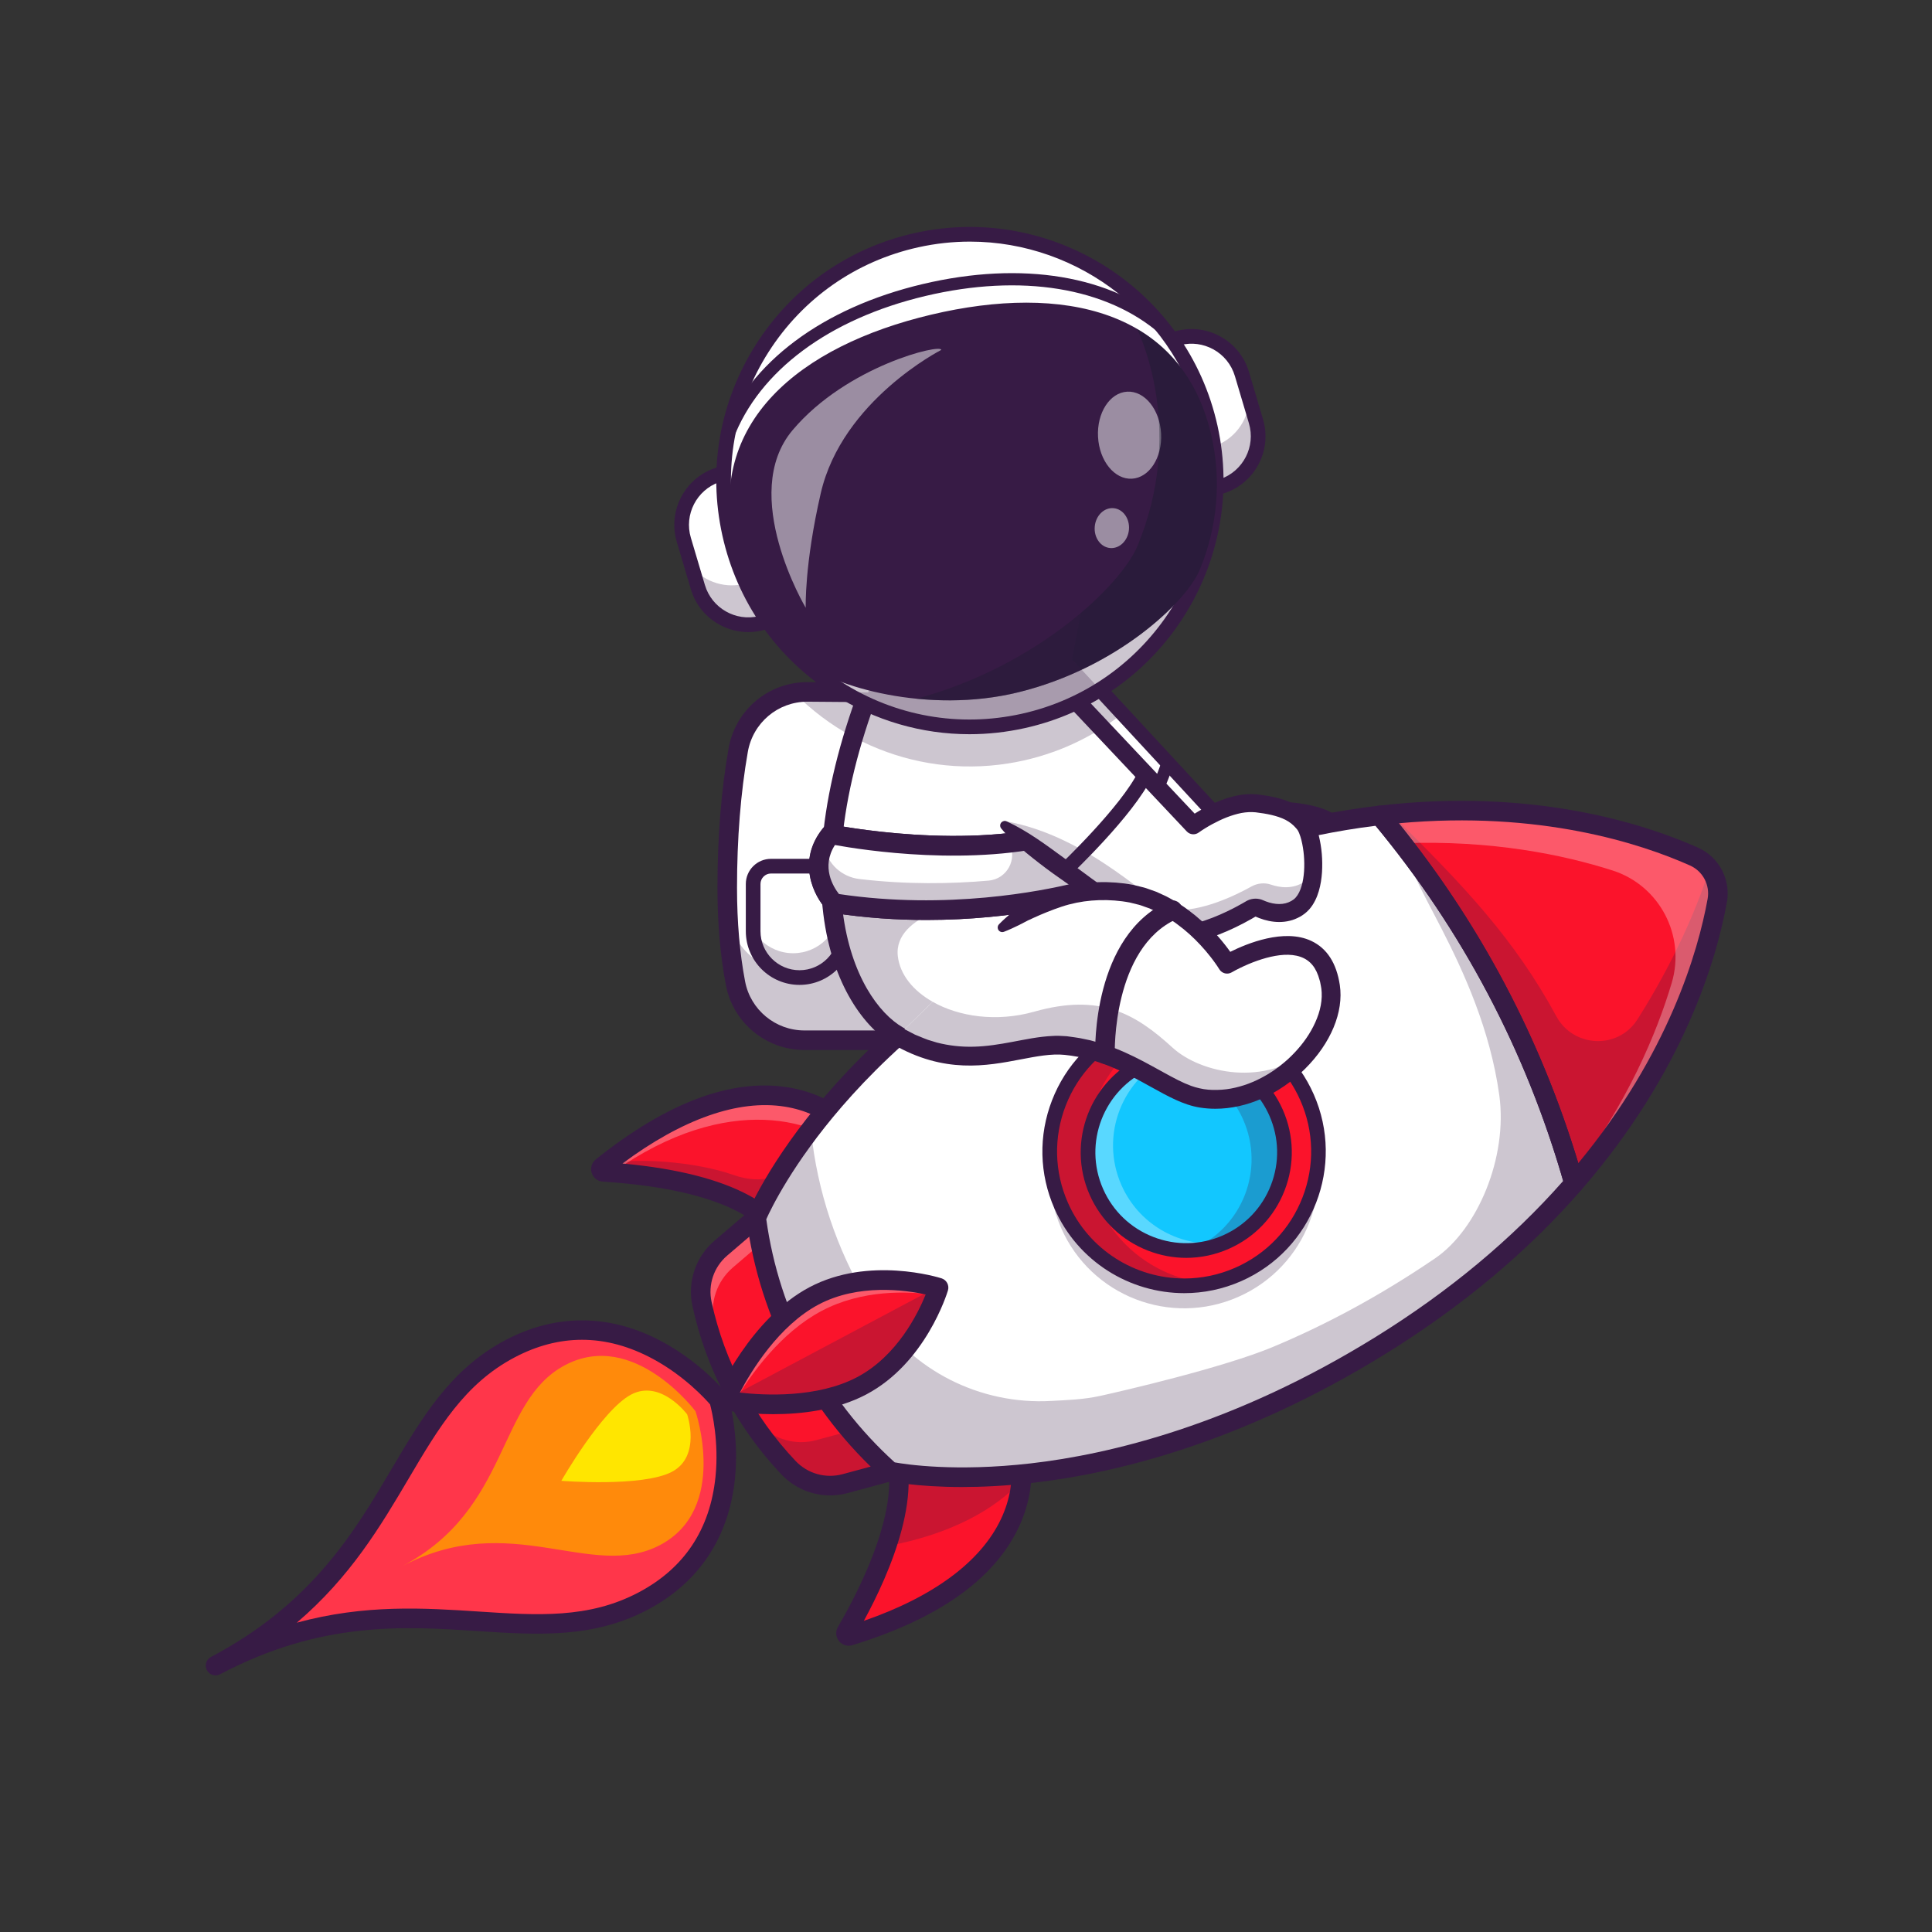 <?xml version="1.0" encoding="utf-8"?>

<svg version="1.1" id="Layer_1" xmlns="http://www.w3.org/2000/svg" xmlns:xlink="http://www.w3.org/1999/xlink" x="0px" y="0px"
	 viewBox="0 0 4000 4000" style="enable-background:new 0 0 4000 4000;" xml:space="preserve">
<rect x="0" y="0" width="4000" height="4000" fill="#333333" stroke="none"/>
<g>
	<!-- <g>
		<rect style="fill:white;" width="4000" height="4000"/>
	</g> -->
	<g>
		<g>
			<g>
				<g>
					<g>
						<path style="fill:#FFFFFF;" d="M1832.171,2129.341c2.735,15.564,4.512,24.347,4.512,24.347h-171.208
							c-69.64,0-129.576-49.317-142.689-117.705c-9.457-49.424-17.095-114.928-17.095-197.537
							c-0.047-122.706,10.852-217.985,22.667-285.415c11.383-64.5,63.876-112.863,127.702-119.631
							c5.428-0.628,10.903-0.916,16.471-0.865l142.638,1.102l21.849,0.191c0,0-7.968,43.465-16.132,113.537
							c-7.829,67.044-15.848,158.435-17.197,259.436C1801.819,1941.033,1822.663,2075.6,1832.171,2129.341"/>
					</g>
					<g style="opacity:0.25;">
						<g>
							<g>
								<path style="fill:#371B45;" d="M1832.18,2129.35c2.744,15.537,4.512,24.323,4.512,24.323h-171.227
									c-69.635,0-129.548-49.303-142.666-117.682c-7.07-36.702-13.071-82.288-15.676-137.177
									c6.838,33.399,24.886,62.053,49.726,82.567c25.351,20.886,57.727,33.213,92.568,33.213
									c89.172,0,158.621-77.31,149.085-165.924c-6.466-60.425-11.629-127.036-10.885-180.949
									c1.209-88.846,7.536-170.204,14.374-234.164l13.164,0.093l21.863,0.186c0,0-7.954,43.446-16.141,113.547
									c-7.815,67.03-15.862,158.435-17.165,259.422C1801.805,1941.052,1822.644,2075.624,1832.18,2129.35"/>
							</g>
						</g>
					</g>
					<g>
						<path style="fill:#371B45;" d="M1836.683,2173.935h-171.216c-79.316,0-147.681-56.421-162.558-134.16
							c-11.594-60.571-17.478-128.313-17.485-201.345c-0.007-104.773,7.734-201.965,23.01-288.882
							c14.006-79.707,82.5-137.275,163.091-137.275c0.388,0,0.767,0.002,1.157,0.005l164.495,1.311
							c5.982,0.046,11.633,2.737,15.444,7.346c3.811,4.609,5.391,10.667,4.314,16.55c-0.303,1.65-30.222,167.329-33,369.6
							c-2.319,168.887,32.244,340.845,32.593,342.563c1.211,5.957-0.317,12.144-4.163,16.851
							C1848.519,2171.205,1842.762,2173.935,1836.683,2173.935z M1671.507,1452.772c-60.862,0-112.595,43.516-123.186,103.784
							c-14.868,84.607-22.405,179.441-22.4,281.87c0.01,70.481,5.65,135.664,16.763,193.735
							c11.233,58.682,62.869,101.274,122.783,101.274h146.814c-9.604-54.063-30.73-189.624-28.845-326.909
							c2.209-160.835,21.331-299.072,29.731-352.629l-140.786-1.123C1672.093,1452.772,1671.795,1452.772,1671.507,1452.772z"/>
					</g>
					<g>
						<path style="fill:#FFFFFF;" d="M1596.207,1793.316h118.17c20.374,0,36.887,16.514,36.887,36.888v97.745
							c0,53.001-42.967,95.973-95.973,95.973c-53.001,0-95.973-42.972-95.973-95.973v-97.745
							C1559.319,1809.83,1575.838,1793.316,1596.207,1793.316"/>
					</g>
					<g style="opacity:0.25;">
						<g>
							<g>
								<path style="fill:#371B45;" d="M1751.288,1830.203v97.731c0,53.029-42.981,96.01-96.01,96.01
									c-26.468,0-50.47-10.745-67.867-28.096c-17.351-17.397-28.096-41.4-28.096-67.914v-1.954
									c4.14,7.117,9.164,13.676,14.978,19.49c17.397,17.35,41.4,28.096,67.867,28.096c52.982,0,95.964-42.981,95.964-95.963
									v-75.635C1746.171,1808.759,1751.288,1818.853,1751.288,1830.203"/>
							</g>
						</g>
					</g>
					<g>
						<path style="fill:#371B45;" d="M1655.293,2039.11c-61.294,0-111.162-49.868-111.162-111.162v-97.744
							c0-28.713,23.362-52.075,52.075-52.075h118.171c28.713,0,52.075,23.362,52.075,52.075v97.744
							C1766.453,1989.242,1716.587,2039.11,1655.293,2039.11z M1596.207,1808.505c-11.965,0-21.699,9.734-21.699,21.699v97.744
							c0,44.546,36.24,80.786,80.786,80.786c44.543,0,80.784-36.24,80.784-80.786v-97.744c0-11.965-9.734-21.699-21.699-21.699
							H1596.207z"/>
					</g>
					<g>
						<path style="fill:#FFFFFF;" d="M2764.417,1893.418c-40.939,27.212-88.665-3.302-88.665-3.302s-91.586,58.89-171.134,59.867
							c-4.694,0.093-9.345-0.047-13.908-0.419c-6.233-0.465-18.421-5.861-34.515-14.653c-35.12-19.025-88.842-53.959-139.824-88.474
							h-0.047c-72.57-49.028-139.6-97.126-139.6-97.126l3.726-180.111l0.233-12.42l3.158-152.434l1.582-76.147l33.961,36.701
							l104.29,112.709l190.294,205.649l35.357,38.19c0,0,57.215-41.353,111.542-44.749c6.517-0.465,12.978-0.326,19.309,0.465
							c53.954,6.885,80.097,19.211,99.22,44.191C2799.207,1747.217,2811.12,1862.438,2764.417,1893.418"/>
					</g>
					<g>
						<path style="fill:#371B45;" d="M2502.461,1965.216c-4.351,0-8.669-0.164-12.949-0.503
							c-40.361-3.203-256.382-156.233-321.628-203.059c-6.814-4.89-8.374-14.38-3.484-21.194c4.89-6.814,14.382-8.369,21.194-3.484
							c132.539,95.12,283.367,194.985,306.35,197.461c76.182,6.033,174.619-56.465,175.603-57.097
							c4.99-3.196,11.387-3.208,16.382-0.017c0.347,0.22,40.085,24.707,72.1,3.46c14.316-9.502,20.535-30.674,23.23-46.763
							c7.002-41.807-2.268-90.818-11.934-103.457c-14.473-18.918-33.689-31.255-89.075-38.337
							c-52.4-6.726-119.373,41.062-120.044,41.545c-6.226,4.48-14.832,3.63-20.037-2l-363.884-393.276
							c-5.696-6.157-5.325-15.767,0.833-21.462c6.157-5.698,15.767-5.322,21.462,0.833l355.098,383.779
							c23.625-14.895,80.029-46.013,130.427-39.548c57.437,7.344,87.073,20.898,109.346,50.012
							c17.056,22.3,25.356,81.611,17.764,126.929c-5.288,31.577-17.871,54.763-36.389,67.053
							c-37.793,25.085-79.033,10.142-96.609,1.557C2651.551,1922.309,2573.301,1965.214,2502.461,1965.216z"/>
					</g>
					<g>
						<path style="fill:#FFFFFF;" d="M2417.343,1578.821c0,0-35.283,129.125-153.83,231.508"/>
					</g>
					<g>
						<path style="fill:#371B45;" d="M2263.519,1822.985c-3.55,0-7.08-1.487-9.583-4.385c-4.57-5.288-3.984-13.281,1.306-17.849
							c114.006-98.464,149.548-224.021,149.893-225.278c1.853-6.736,8.821-10.698,15.552-8.852
							c6.738,1.846,10.706,8.796,8.865,15.535c-1.482,5.425-37.681,134.041-157.766,237.751
							C2269.395,1821.972,2266.451,1822.985,2263.519,1822.985z"/>
					</g>
					<g>
						<path style="fill:#FB132B;" d="M1842.992,3046.464l-93.261,25.217c-42.195,11.406-87.242-1.275-117.291-33.017
							c-89.474-94.521-151.378-211.724-179.005-338.914c-9.276-42.711,5.647-87.07,38.855-115.486l73.403-62.816L1842.992,3046.464z
							"/>
					</g>
					<g style="opacity:0.25;">
						<path style="fill:#371B45;" d="M1565.693,2531.448l-4.946,4.233l222.245,420.784l-93.26,25.215
							c-42.196,11.406-87.242-1.274-117.291-33.015c-22.189-23.44-42.67-48.281-61.365-74.316
							c31.405,63.54,72.191,122.368,121.365,174.316c30.049,31.741,75.095,44.421,117.291,33.015l93.26-25.215L1565.693,2531.448z"
							/>
					</g>
					<g style="opacity:0.3;">
						<path style="fill:#FFFFFF;" d="M1478.435,2739.749c-9.275-42.71,5.647-87.068,38.855-115.486l70.736-60.532l-22.333-42.283
							l-73.403,62.815c-33.208,28.418-48.13,72.776-38.855,115.486c19.211,88.45,55.038,172.043,105.146,246.565
							C1521.451,2882.332,1494.28,2812.698,1478.435,2739.749z"/>
					</g>
					<g>
						<path style="fill:#FB132B;" d="M1249.337,2426.174c55.22,3.712,314.814,19.035,376.048,146.425l161.57-202.509
							c-3.814-5.792-8.136-11.667-12.936-17.486l-0.009-0.037c-69.082-83.576-242.127-161.803-521.538,58.708
							c-2.084,1.624-4.159,3.289-6.266,4.958C1242.234,2419.396,1244.258,2425.83,1249.337,2426.174"/>
					</g>
					<g style="opacity:0.25;">
						<g>
							<g>
								<path style="fill:#371B45;" d="M1249.337,2426.174c55.22,3.712,314.814,19.035,376.048,146.425l161.57-202.509
									c-3.814-5.792-8.136-11.667-12.936-17.486l7.224,7.452c-18.96,0.809-47.493,5.87-69.738,20.416
									c-81.753,53.438-127.953,75.096-193.043,52.117c-81.599-28.812-211.268-36.98-265.99-21.314
									c-2.084,1.624-4.159,3.289-6.266,4.958C1242.234,2419.396,1244.258,2425.83,1249.337,2426.174"/>
							</g>
						</g>
					</g>
					<g style="opacity:0.3;">
						<g>
							<g>
								<path style="fill:#FFFFFF;" d="M1268.214,2427.487c-13.871-1.293-7.931-0.567-18.886-1.302
									c-5.098-0.344-7.089-6.759-3.121-9.955c302.762-242.416,482.031-135.442,540.744-46.135l-17.5,21.923
									C1698.142,2318.281,1508.239,2257.865,1268.214,2427.487"/>
							</g>
						</g>
					</g>
					<g>
						<path style="fill:#371B45;" d="M1625.411,2592.86c-7.542,0-14.778-4.229-18.264-11.479
							c-20.625-42.891-94.372-117.441-356.582-134.814l-2.593-0.171c-10.73-0.732-19.717-7.827-22.927-18.071
							c-3.211-10.249,0.127-21.201,8.501-27.91c146.821-117.549,280.503-167.778,397.334-149.272
							c102.854,16.284,155.239,80.825,172.988,107.822c6.143,9.341,3.547,21.899-5.796,28.042
							c-9.353,6.147-21.904,3.545-28.047-5.796c-14.79-22.495-58.577-76.309-145.481-90.068
							c-95.945-15.176-211.506,25.464-335.784,117.803c241.289,22.036,326.377,95.596,354.885,154.888
							c4.846,10.078,0.605,22.178-9.475,27.026C1631.341,2592.216,1628.353,2592.86,1625.411,2592.86z"/>
					</g>
					<g>
						<path style="fill:#D35558;" d="M2098.982,2960.868c40.651,98.833,30.719,312.479-340.175,425.881
							c-4.866,1.489-9.052-3.81-6.471-8.191c28.087-47.698,158.807-276.354,88.125-398.753L2098.982,2960.868z"/>
					</g>
					<g>
						<path style="fill:#FB132B;" d="M1758.822,3386.766c-4.88,1.451-9.048-3.828-6.471-8.219
							c14.369-24.43,55.685-96.345,83.05-177.144c25.9-76.338,39.302-160.644,5.787-220.274c-0.228-0.433-0.512-0.884-0.744-1.316
							l1.568-0.126l256.947-18.83c11.411,27.747,18.849,64.532,15.388,105.625
							C2105.629,3171.739,2025.621,3305.153,1758.822,3386.766"/>
					</g>
					<g style="opacity:0.25;">
						<g>
							<g>
								<path style="fill:#371B45;" d="M1835.403,3201.404c25.896-76.338,39.297-160.645,5.782-220.274
									c0.284-0.47,0.544-0.972,0.823-1.442l256.952-18.83c11.411,27.747,18.844,64.532,15.383,105.625
									C2058.994,3125.024,1970.906,3175.918,1835.403,3201.404"/>
							</g>
						</g>
					</g>
					<g>
						<path style="fill:#371B45;" d="M1757.093,3407.26c-7.759,0-15.205-3.511-20.222-9.878c-6.653-8.438-7.429-19.863-1.975-29.111
							c36.294-61.641,149.934-271.143,88.03-378.34c-5.593-9.688-2.275-22.07,7.41-27.661c9.685-5.61,22.068-2.28,27.664,7.407
							c62.935,108.984-15.93,287.798-69.49,386.104c144.324-50.025,242.085-122.422,283.806-210.601
							c39.998-84.536,16.189-156.553,7.939-176.611c-4.253-10.342,0.681-22.173,11.025-26.426
							c10.337-4.263,22.178,0.679,26.431,11.021c12.62,30.688,37.029,112.51-8.787,209.341
							c-50.791,107.344-166.594,189.307-344.197,243.608C1762.2,3406.884,1759.629,3407.26,1757.093,3407.26z"/>
					</g>
					<g>
						<path style="fill:#FFFFFF;" d="M3563.659,1801.891c0,0-25.933,562.705-704.738,983.287
							c-578.222,358.228-1015.909,261.25-1015.909,261.25c-123.329-110.249-211.259-253.463-254.459-411.494
							c-10.145-37.139-17.769-75.003-22.891-113.481c0,0,41.349-103.108,159.584-240.69
							c46.502-54.145,104.918-113.63,177.418-174.265c113.3-94.763,261.115-192.345,451.568-276.805
							c10.755-4.745,21.472-9.42,32.18-13.876c45.423-19.267,89.907-36.092,133.298-50.726
							C3155.817,1550.334,3563.659,1801.891,3563.659,1801.891"/>
					</g>
					<g style="opacity:0.25;">
						<g>
							<g>
								<path style="fill:#371B45;" d="M1731.345,2273.655c-122.896,141.117-165.631,247.779-165.631,247.779
									c16.351,123.999,59.522,241.909,125.59,345.961c41.762,65.951,92.665,126.246,151.69,179.107
									c0,0,437.692,96.866,1015.933-261.399c256.613-158.933,419.946-338.254,523.808-499.749
									c-38.748,45.381-390.687-553.676-456.149-517.574c-42.433,23.505,139.823,226.884,177.553,499.754
									c17.793,128.934-45.223,278.043-133.028,337.779c-117.203,79.827-230.154,139.266-335.249,183.172
									c-102.941,43.079-311.962,91.433-357.358,101.425c-36.269,7.991-70.793,8.787-101.801,10.545
									c-147.215,8.391-288.56-62.709-367.861-186.992c-0.409-0.711-0.828-1.307-1.233-2.019
									c-65.951-104.043-109.239-221.967-125.594-345.966C1682.015,2365.479,1696.067,2330.313,1731.345,2273.655"/>
							</g>
						</g>
					</g>
					<g>
						<path style="fill:#FB132B;" d="M3258.872,2450.005c-78.943-279.368-216.069-538.995-402.33-761.744
							c439.613-51.396,707.124,113.667,707.124,113.667S3549.158,2115.886,3258.872,2450.005"/>
					</g>
					<g style="opacity:0.25;">
						<g>
							<g>
								<path style="fill:#371B45;" d="M3258.863,2450.031c-78.929-279.396-216.041-539.023-402.349-761.762
									c8.029-0.958,16.039-1.833,23.979-2.582c149.662,146.862,255.775,259.478,341.64,418.243
									c35.441,65.523,128.33,69.481,168.139,6.517c74.975-118.594,124.999-232.564,151.76-320.382
									c14.257,7.345,21.644,11.89,21.644,11.89S3549.167,2115.881,3258.863,2450.031"/>
							</g>
						</g>
					</g>
					<g style="opacity:0.3;">
						<g>
							<g>
								<path style="fill:#FFFFFF;" d="M3258.877,2450c-1.321-4.712-2.661-9.336-4.033-14.015
									c115.04-152.937,175.032-296.384,206.23-400.809c29.282-98.024-25.165-201.881-122.626-233.01
									c-101.597-32.45-249.756-63.249-435.44-56.299c-15.122-19.463-30.635-38.678-46.465-57.625
									c439.646-51.382,707.147,113.682,707.147,113.682S3549.172,2115.9,3258.877,2450"/>
							</g>
						</g>
					</g>
					<g>
						<path style="fill:#371B45;" d="M3258.873,2470.253c-1.47,0-2.949-0.156-4.419-0.488c-7.261-1.621-13.047-7.095-15.068-14.253
							c-78.687-278.462-212.72-532.234-398.379-754.26c-4.773-5.708-6.03-13.572-3.279-20.483
							c2.754-6.912,9.072-11.755,16.462-12.62c321.77-37.62,552.349,38.188,661.157,86.726
							c43.867,19.568,68.516,66.238,59.941,113.491c-21.265,117.214-88.662,350.369-301.128,594.919
							C3270.269,2467.763,3264.664,2470.253,3258.873,2470.253z M2896.077,1704.496
							c169.014,209.578,293.884,445.991,371.677,703.696c187.129-226.631,247.983-438.469,267.681-547.056
							c5.239-28.845-9.81-57.332-36.582-69.275C3398.052,1746.896,3188.772,1677.716,2896.077,1704.496z"/>
					</g>
					<g>
						<path style="fill:#371B45;" d="M1991.512,3078.715c-95.012,0-149.714-11.772-152.927-12.485
							c-3.393-0.752-6.538-2.363-9.128-4.682c-77.564-69.429-141.531-151.289-190.129-243.301
							c-48.611-92.036-80.147-191.001-93.733-294.146c-0.454-3.447-0.015-6.953,1.279-10.181
							c1.753-4.375,44.326-108.774,164.565-248.213c110.308-127.925,309.946-310.62,634.59-454.495
							c170.212-75.44,341.184-123.574,508.164-143.066c6.777-0.806,13.503,1.885,17.883,7.122
							c189.292,226.375,325.964,485.107,406.226,769.018c1.934,6.553,0.464,13.774-4.116,19.043
							c-110.251,126.943-246.394,241.016-404.644,339.058c-301.855,187.031-565.305,248.911-733.157,267.886
							C2081.175,3076.513,2032.574,3078.715,1991.512,3078.715z M1852.342,3027.656c23.281,4.219,126.116,19.961,281.648,2.129
							c163.267-18.72,419.707-79.345,714.221-261.821c151.348-93.77,281.887-202.373,388.181-322.944
							c-78.062-270.84-208.667-518.13-388.372-735.337c-159.49,19.815-322.793,66.409-485.581,138.557
							c-316.753,140.376-511.399,317.991-618.911,442.273c-102.427,118.398-147.397,212.192-157.039,233.799
							c13.342,96.387,43.157,188.887,88.647,275.02C1720.621,2885.448,1780.225,2962.24,1852.342,3027.656z"/>
					</g>
					<g>
						<path style="fill:#371B45;" d="M1718.653,3096.064c-37.666,0-74.268-15.327-100.92-43.482
							c-92.014-97.202-155.671-217.72-184.084-348.535c-10.874-50.069,6.553-101.861,45.476-135.171l73.403-62.813
							c8.498-7.271,21.279-6.275,28.552,2.221c7.271,8.496,6.277,21.279-2.219,28.55l-73.403,62.813
							c-27.588,23.608-39.939,60.317-32.234,95.806c26.846,123.589,86.987,237.451,173.921,329.287
							c24.963,26.367,62.239,36.865,97.305,27.393l93.257-25.215c10.806-2.925,21.914,3.467,24.834,14.262
							c2.917,10.796-3.467,21.914-14.263,24.829l-93.259,25.215C1742.984,3094.481,1730.762,3096.064,1718.653,3096.064z"/>
					</g>
					<g>
						<path style="fill:#FF364A;" d="M446.311,3448.427c385.151-203.421,641.066-4.6,885.31-133.604
							c244.239-128.999,156.872-416.843,156.872-416.843s-188.485-234.438-432.728-105.439
							C811.521,2921.544,831.462,3245.006,446.311,3448.427"/>
					</g>
					<g>
						<path style="fill:#FF8A0B;" d="M833.227,3242.369c224.232-118.436,391.282,31.515,533.478-43.586
							c142.192-75.105,73.268-276.884,73.268-276.884s-127.799-170.678-269.991-95.573
							C1027.786,2901.427,1057.459,3123.934,833.227,3242.369"/>
					</g>
					<g>
						<path style="fill:#FFE600;" d="M1162.176,3065.875c0,0,168.003,13.532,229.061-18.713
							c61.053-32.25,31.454-118.887,31.454-118.887s-54.871-73.287-115.924-41.037
							C1245.71,2919.483,1162.176,3065.875,1162.176,3065.875"/>
					</g>
					<g>
						<path style="fill:#371B45;" d="M446.329,3468.681c-7.268,0-14.292-3.921-17.922-10.796c-1.592-3.012-2.346-6.245-2.349-9.433
							c-0.002-7.271,3.921-14.297,10.796-17.93c209.346-110.571,296.873-258.74,374.097-389.468
							c62.749-106.226,122.017-206.558,235.357-266.421c106.16-56.074,219.28-54.521,327.131,4.487
							c80.266,43.911,128.809,103.647,130.835,106.167c1.623,2.021,2.844,4.331,3.596,6.812c0.94,3.096,22.91,76.865,13.928,167.915
							c-12.065,122.339-74.558,216.645-180.718,272.715c-113.345,59.868-229.626,52.246-352.734,44.194
							c-151.502-9.917-323.233-21.157-532.576,89.409C452.754,3467.924,449.517,3468.681,446.329,3468.681z M1204.976,2773.886
							c-46.921,0-93.599,12.183-139.753,36.558c-103.21,54.512-157.056,145.664-219.402,251.206
							c-57.214,96.855-119.892,202.959-231.335,297.954c141.289-38.491,264.258-30.439,376.504-23.096
							c122.324,8.013,227.964,14.927,331.174-39.59c94.514-49.917,148.076-130.528,159.202-239.59
							c7.358-72.153-7.085-133.999-11.206-149.668c-10.593-12.212-53.538-59.023-117.297-93.633
							C1303.565,2787.27,1254.139,2773.886,1204.976,2773.886z"/>
					</g>
					<g>
						<path style="fill:#FB132B;" d="M1784.028,2869.143c-117.649,62.099-282.666,30.156-282.666,30.156s0.251-0.595,0.754-1.633
							c7.536-16.764,73.035-156.439,183.465-214.832c106.002-56.015,231.661-24.342,254.124-17.955
							c2.302,0.665,3.517,1.052,3.517,1.052S1900.896,2807.485,1784.028,2869.143"/>
					</g>
					<g style="opacity:0.3;">
						<g>
							<g>
								<path style="fill:#FFFFFF;" d="M1501.378,2899.301c0,0,7.019,1.363,19.155,2.958
									c34.985-58.75,96.61-143.764,180.651-188.205c83.12-43.93,176.637-41.4,236.68-32.892
									c3.652-9.564,5.349-15.239,5.349-15.239s-1.2-0.39-3.498-1.046c-22.467-6.396-148.146-38.074-254.124,17.955
									c-110.421,58.411-175.948,198.09-183.489,214.832C1501.629,2898.701,1501.378,2899.301,1501.378,2899.301"/>
							</g>
						</g>
					</g>
					<g style="opacity:0.25;">
						<g>
							<g>
								<path style="fill:#371B45;" d="M1784.028,2869.143c-117.649,62.099-282.666,30.156-282.666,30.156s0.251-0.595,0.754-1.633
									l437.589-232.787c2.302,0.665,3.517,1.052,3.517,1.052S1900.896,2807.485,1784.028,2869.143"/>
							</g>
						</g>
					</g>
					<g>
						<path style="fill:#371B45;" d="M1600.967,2927.895c-57.192,0-99.971-8.032-103.457-8.706c-6.023-1.167-11.194-5-14.058-10.425
							c-2.866-5.425-3.118-11.856-0.684-17.486c2.834-6.567,70.881-161.597,193.376-226.343
							c122.947-64.976,267.134-20.234,273.21-18.296c10.52,3.35,16.416,14.512,13.254,25.093
							c-1.826,6.108-46.155,150.43-169.138,215.342C1731.778,2919.633,1658.963,2927.895,1600.967,2927.895z M1501.358,2899.306
							h0.049H1501.358z M1531.79,2883.217c49.902,5.723,160.034,11.704,242.776-31.963
							c82.783-43.691,126.057-131.743,141.97-171.206c-41.614-9.048-138.97-22.896-221.465,20.698
							C1612.173,2744.56,1555.147,2838.778,1531.79,2883.217z"/>
					</g>
					<g style="opacity:0.25;">
						<g>
							<g>
								<path style="fill:#371B45;" d="M2197.13,2542.77c-61.974-140.535,1.716-304.701,142.252-366.67
									c140.535-61.969,304.701,1.721,366.67,142.257c61.969,140.535-1.717,304.701-142.252,366.67
									C2423.26,2746.995,2259.099,2683.31,2197.13,2542.77"/>
							</g>
						</g>
					</g>
					<g>
						<path style="fill:#FB132B;" d="M2197.13,2496.253c-61.974-140.535,1.716-304.701,142.252-366.67
							c140.535-61.969,304.701,1.721,366.67,142.256c61.969,140.536-1.717,304.701-142.252,366.67
							C2423.26,2700.479,2259.099,2636.793,2197.13,2496.253"/>
					</g>
					<g style="opacity:0.25;">
						<g>
							<g>
								<path style="fill:#371B45;" d="M2197.139,2496.226c-61.941-140.498,1.67-304.678,142.219-366.647
									c44.204-19.477,90.744-26.519,135.716-22.649c-20.179,3.898-40.209,10.071-59.844,18.714
									c-140.549,61.969-204.244,226.125-142.275,366.68c42.498,96.35,133.093,156.56,231.071,164.868
									C2379.535,2681.236,2250.493,2617.196,2197.139,2496.226"/>
							</g>
						</g>
					</g>
					<g>
						<path style="fill:#371B45;" d="M2452.015,2677.328c-112.744,0.005-220.452-65.342-268.782-174.946
							c-31.609-71.68-33.413-151.382-5.078-224.419c28.337-73.037,83.418-130.669,155.1-162.275
							c71.68-31.606,151.379-33.408,224.419-5.078c73.037,28.34,130.667,83.423,162.275,155.102
							c65.249,147.979-2.051,321.45-150.022,386.694C2531.561,2669.325,2491.478,2677.328,2452.015,2677.328z M2451.509,2120.985
							c-36.047,0-72.026,7.515-105.999,22.495c-64.258,28.335-113.635,79.995-139.036,145.469
							c-25.403,65.474-23.784,136.919,4.551,201.177l0,0c43.323,98.247,139.885,156.821,240.945,156.831
							c35.383,0,71.299-7.173,105.701-22.344c64.258-28.335,113.635-79.995,139.036-145.469
							c25.398-65.474,23.784-136.919-4.551-201.177c-28.335-64.258-79.998-113.638-145.471-139.038
							C2515.828,2126.957,2483.643,2120.985,2451.509,2120.985z"/>
					</g>
					<g>
						<path style="fill:#12C7FF;" d="M2269.93,2467.68c-45.302-102.731,1.256-222.735,103.983-268.037
							c102.731-45.298,222.739,1.256,268.042,103.988c45.302,102.731-1.256,222.739-103.988,268.037
							C2435.23,2616.974,2315.227,2570.416,2269.93,2467.68"/>
					</g>
					<g style="opacity:0.3;">
						<g>
							<g>
								<path style="fill:#FFFFFF;" d="M2259.773,2467.68c-45.302-102.741,1.274-222.725,104.02-268.028
									c22.235-9.829,45.325-15.346,68.267-16.844c-2.098,0.828-4.163,1.707-6.293,2.624
									c-102.741,45.302-149.327,165.287-104.02,268.028c35.473,80.511,116.807,126.501,199.76,120.864
									C2420.232,2615.058,2304.164,2568.295,2259.773,2467.68"/>
							</g>
						</g>
					</g>
					<g style="opacity:0.25;">
						<g>
							<g>
								<path style="fill:#371B45;" d="M2460.166,2590.199c3.238-1.284,6.484-2.572,9.717-4.005
									c102.741-45.312,149.322-165.292,104.02-268.028c-34.073-77.338-110.532-122.868-190.02-121.259
									c100.494-38.311,214.441,8.517,258.311,108.025c45.27,102.685-1.219,222.693-103.96,267.995
									C2512.79,2584.101,2486.299,2589.752,2460.166,2590.199"/>
							</g>
						</g>
					</g>
					<g>
						<path style="fill:#371B45;" d="M2456.006,2604.262c-26.704,0-53.447-4.966-79.092-14.912
							c-54.402-21.108-97.334-62.148-120.881-115.542l0,0c-48.608-110.225,1.521-239.448,111.75-288.062
							c110.229-48.604,239.456,1.523,288.066,111.758c23.547,53.398,24.89,112.769,3.782,167.178s-62.141,97.339-115.537,120.884
							C2515.862,2598.017,2485.96,2604.257,2456.006,2604.262z M2455.667,2197.553c-25.317,0-51.016,5.132-75.627,15.986
							c-94.902,41.851-138.064,153.11-96.213,248.013l0,0c20.271,45.977,57.234,81.304,104.075,99.478
							c46.841,18.174,97.961,17.026,143.938-3.257c45.974-20.273,81.301-57.231,99.475-104.077s17.017-97.964-3.257-143.936
							C2597.061,2239.467,2527.972,2197.553,2455.667,2197.553z"/>
					</g>
					<g>
						<path style="fill:#FFFFFF;" d="M2711.341,2171.864c-50.847,65.495-138.619,114.849-224.209,101.173
							c-73.496-11.769-150.062-95.777-280.727-109.174c-92.707-9.536-199.043,66.751-347.571-19.351
							c-14.56-8.466-29.91-20.746-44.795-37.073c-48.424-52.843-92.754-147.876-94.103-290.774
							c-0.744-81.171,12.327-177.739,46.423-290.821c8.885-29.584,19.258-60.332,31.213-92.242
							c18.328-48.982,40.33-100.708,66.518-155.179l373.476-9.117l-18.183,95.592l-12.239,64.146l-24.184,126.943l-2.512,13.211
							l-35.916,188.438l-25.44,133.688c51.912-31.213,102.894-43.167,145.875-45.865c18.839-1.163,36.185-0.558,51.354,0.977h0.047
							c9.676,0.977,18.467,2.326,26.282,3.861c59.774,11.629,107.728,45.772,141.363,78.287c7.582,7.303,14.467,14.56,20.607,21.397
							c23.398,26.282,35.864,47.261,35.864,47.261s189.694-113.081,213.413,45.121
							C2760.183,2084.274,2742.879,2131.209,2711.341,2171.864"/>
					</g>
					<g>
						<path style="fill:#371B45;" d="M2516.258,2295.575c-10.876,0-21.677-0.835-32.322-2.539
							c-33.821-5.405-65.718-23.125-102.654-43.647c-48.872-27.149-104.268-57.925-176.958-65.381
							c-27.444-2.842-58.193,3.066-90.742,9.302c-70.645,13.535-158.555,30.376-264.915-31.27
							c-57.539-33.35-125.601-121.704-144.065-269.665c-21.316-170.828,27.519-386.169,141.228-622.742
							c4.849-10.076,16.948-14.324,27.024-9.48c10.081,4.846,14.324,16.943,9.48,27.024
							c-110.332,229.548-157.893,437.087-137.544,600.183c16.628,133.257,75.054,211.165,124.184,239.641
							c93.286,54.052,166.34,40.073,236.99,26.533c35.552-6.812,69.141-13.252,102.495-9.814
							c80.957,8.306,142.8,42.661,192.493,70.269c33.589,18.662,62.598,34.776,89.373,39.058
							c60.315,9.634,130.422-16.714,182.964-68.765c43.735-43.32,66.956-96.548,60.598-138.906
							c-4.724-31.494-16.514-51.306-36.045-60.576c-44.104-20.935-121.069,14.431-147.002,29.824
							c-9.604,5.711-22.043,2.551-27.756-7.053c-0.674-1.125-70.1-115.222-184.287-137.407
							c-40.979-7.959-122.659-13.547-209.258,38.521c-9.585,5.762-22.026,2.661-27.788-6.919
							c-5.764-9.585-2.666-22.026,6.919-27.788c98.193-59.041,191.165-52.637,237.852-43.569
							c105.469,20.491,175.117,104.397,200.62,140.261c34.026-17.014,111.58-49.202,167.988-22.493
							c32.236,15.261,52.021,45.942,58.811,91.191c8.359,55.725-18.611,120.657-72.148,173.689
							C2648.309,2266.034,2580.928,2295.575,2516.258,2295.575z"/>
					</g>
					<g>
						<path style="fill:#FFFFFF;" d="M1726.467,1869.871c0,0-65.779-69.719-6.624-142.656c0,0,286.397,58.769,498.484-8.243
							l23.891,125.469C2242.217,1844.441,2004.919,1913.439,1726.467,1869.871"/>
					</g>
					<g>
						<path style="fill:#371B45;" d="M1918.357,1904.687c-60.552,0-126.428-4.077-195.02-14.807
							c-4.436-0.696-8.518-2.844-11.599-6.111c-26.958-28.572-63.245-100.727-7.624-169.309c4.761-5.864,12.393-8.596,19.795-7.08
							c2.813,0.574,283.836,56.89,488.316-7.717c5.52-1.738,11.519-1.04,16.482,1.924c4.968,2.964,8.43,7.915,9.512,13.596
							l23.892,125.469c1.953,10.259-4.214,20.317-14.238,23.235C2240.425,1866.049,2104.715,1904.687,1918.357,1904.687z
							 M1736.995,1850.998c224.868,33.64,422.815-7.107,481.78-21.406l-16.165-84.9c-187.818,51.221-417.031,15.168-473.965,4.822
							C1699.454,1794.963,1725.525,1836.383,1736.995,1850.998z"/>
					</g>
					<g style="opacity:0.25;">
						<g>
							<g>
								<path style="fill:#371B45;" d="M2235.71,1846.204c-1.447,0.419-3.117,0.838-5.024,1.303
									C2232.594,1847.042,2234.264,1846.576,2235.71,1846.204"/>
							</g>
						</g>
					</g>
					<g style="opacity:0.25;">
						<g>
							<g>
								<path style="fill:#371B45;" d="M2711.341,2171.864c-1.396,1.819-2.838,3.628-4.331,5.396
									c-1.163,1.442-2.367,2.884-3.577,4.326c-1.814,2.093-3.675,4.187-5.54,6.238c-1.437,1.623-2.93,3.205-4.414,4.786
									c-5.21,5.442-10.652,10.75-16.332,15.862c-1.535,1.395-3.065,2.744-4.652,4.047c-1.717,1.535-3.489,3.028-5.299,4.465
									c-3.768,3.07-7.628,6.047-11.536,8.931c-1.814,1.349-3.675,2.698-5.535,4c-1.582,1.07-3.214,2.186-4.791,3.261
									c-1.582,1.065-3.163,2.089-4.745,3.117c-6.512,4.182-13.262,8.089-20.095,11.671c-1.493,0.791-2.977,1.582-4.512,2.326
									c-9.257,4.652-18.705,8.745-28.38,12.187c-1.349,0.465-2.74,0.935-4.135,1.396c-7.536,2.558-15.164,4.698-22.886,6.419
									c-1.163,0.279-2.372,0.517-3.586,0.744c-2.6,0.558-5.205,1.07-7.81,1.493c-3.396,0.553-6.791,1.065-10.238,1.438
									c-1.205,0.139-2.414,0.279-3.675,0.372c-1.163,0.144-2.368,0.279-3.577,0.33c-0.791,0.088-1.581,0.135-2.372,0.186
									c-1.628,0.135-3.256,0.228-4.889,0.274c-12.42,0.558-24.882-0.089-37.302-2.093
									c-73.496-11.769-150.062-95.777-280.727-109.174c-92.707-9.536-199.043,66.751-347.571-19.351
									c-14.56-8.466-29.91-20.746-44.795-37.073c-48.424-52.843-92.754-147.876-94.103-290.774l291.891,49.168
									c0,0-163.18,24.607-152.993,113.826c4.373,38.143,31.771,71.682,72.287,94.521c54.28,30.748,132.153,42.335,209.882,20.426
									c135.689-38.334,208.813,3.251,286.634,74.426C2486.057,2222.428,2620.866,2251.128,2711.341,2171.864"/>
							</g>
						</g>
					</g>
					<g>
						<path style="fill:#FFFFFF;" d="M2242.22,1844.437c0,0-33.673,9.815-90.568,19.677
							c-94.098,16.327-251.649,32.887-425.207,5.768c0,0-65.774-69.728-6.605-142.666c0,0,186.298,38.236,369.666,17.862
							c44.009-4.884,87.776-13.118,128.804-26.096L2242.22,1844.437z"/>
					</g>
					<g style="opacity:0.25;">
						<g>
							<g>
								<path style="fill:#371B45;" d="M2242.22,1844.437c0,0-1.298,0.372-3.861,1.07c-0.693,0.186-1.442,0.418-2.275,0.605
									c-0.144,0.047-0.232,0.093-0.372,0.093c-1.447,0.372-3.116,0.838-5.023,1.303c-1.679,0.465-3.535,0.93-5.587,1.442
									c-0.558,0.093-1.116,0.233-1.675,0.372c-6.978,1.721-15.811,3.768-26.324,6c-2.326,0.512-4.791,1.024-7.308,1.535
									c-5.908,1.256-12.276,2.512-19.118,3.814c-2.786,0.512-5.675,1.07-8.601,1.581c-3.4,0.651-6.889,1.256-10.425,1.861
									c-94.098,16.327-251.649,32.887-425.207,5.768c0,0-53.913-57.122-20.23-122.059c0.186,1.628,0.414,3.21,0.693,4.791
									c6.001,35.864,36.004,62.937,72.152,67.263c99.019,11.768,191.354,10.015,267.702,3.335
									c38.036-3.326,60.411-44.288,42.749-78.134h-0.004c44.009-4.884,87.776-13.118,128.804-26.096l14.234,74.798
									L2242.22,1844.437z"/>
							</g>
						</g>
					</g>
					<g>
						<path style="fill:#371B45;" d="M1918.357,1904.687c-60.552,0-126.428-4.077-195.02-14.807
							c-4.436-0.696-8.518-2.844-11.599-6.111c-26.958-28.572-63.245-100.727-7.624-169.309c4.761-5.864,12.393-8.596,19.795-7.08
							c2.813,0.574,283.836,56.89,488.316-7.717c5.52-1.738,11.519-1.04,16.482,1.924c4.968,2.964,8.43,7.915,9.512,13.596
							l23.892,125.469c1.953,10.259-4.214,20.317-14.238,23.235C2240.425,1866.049,2104.715,1904.687,1918.357,1904.687z
							 M1736.995,1850.998c224.868,33.64,422.815-7.107,481.78-21.406l-16.165-84.9c-187.818,51.221-417.031,15.168-473.965,4.822
							C1699.454,1794.963,1725.525,1836.383,1736.995,1850.998z"/>
					</g>
					<g>
						<path style="fill:#FFFFFF;" d="M2103.225,1318.81l367.466,389.933c0,0,71.245-52.517,130.451-45.493
							c54.029,6.41,80.283,18.481,99.605,43.265c20.053,25.719,33.031,140.81-13.383,172.232
							c-40.697,27.547-88.698-2.507-88.698-2.507s-102.085,66.932-184.484,61.146c-39.32-2.759-335.574-229.442-335.574-229.442
							L2103.225,1318.81z"/>
					</g>
					<g style="opacity:0.25;">
						<g>
							<g>
								<path style="fill:#371B45;" d="M2718.459,1805.13c-2.093,30.84-11.025,60.053-31.078,73.636
									c-40.702,27.538-88.702-2.512-88.702-2.512s-102.104,66.937-184.484,61.123c-39.306-2.745-335.574-229.419-335.574-229.419
									l0.517-8.187c180.809,30.887,314.074,181.74,348.543,184.158c59.499,4.163,129.283-29.57,163.463-48.628
									c12.285-6.852,26.947-8.322,40.26-3.772c17.727,6.057,44.926,10.378,69.472-6.257
									C2708.128,1820.387,2713.901,1813.456,2718.459,1805.13"/>
							</g>
						</g>
					</g>
					<g>
						<path style="fill:#371B45;" d="M2116.767,1306.05l367.466,389.933l-24.579-2.219c5.652-4.061,10.596-7.266,16.002-10.606
							c5.312-3.298,10.689-6.433,16.188-9.406c10.982-5.949,22.286-11.424,34.129-16.072c11.88-4.568,24.226-8.443,37.218-11.02
							c13.025-2.372,26.989-3.293,40.935-1.791c12.155,1.46,24.439,3.368,36.906,6.242c12.443,2.954,25.203,6.954,37.636,13.308
							c6.2,3.219,12.224,7.089,17.872,11.49c5.624,4.452,10.703,9.503,15.281,14.783l3.312,4.024
							c1.172,1.554,2.796,3.796,3.782,5.512c2.158,3.628,3.819,7.066,5.168,10.378c2.754,6.657,4.684,13.039,6.34,19.407
							c6.224,25.342,8.145,50.405,6.633,76.11c-0.926,12.839-2.74,25.807-6.638,38.888c-1.921,6.526-4.335,13.085-7.652,19.555
							c-3.27,6.452-7.257,12.89-12.639,18.741c-5.177,5.842-12.252,11.187-18.541,14.639c-6.619,3.554-13.648,6.638-20.993,8.326
							c-14.667,3.707-29.631,3.251-43.33,0.475c-6.88-1.391-13.508-3.368-19.914-5.829c-1.591-0.642-3.205-1.233-4.773-1.94
							l-2.358-1.028l-0.26-0.098c-0.181-0.056-0.354-0.074-0.544-0.056c-0.098,0.005-0.195,0.033-0.298,0.074l-0.149,0.065
							c-0.033,0-0.051,0.032-0.079,0.042l-0.07,0.033l-0.502,0.293l-7.959,4.615c-5.326,3.033-10.68,5.963-16.104,8.782
							c-10.829,5.675-21.835,11.015-33.106,15.89c-11.234,4.945-22.719,9.433-34.487,13.392
							c-11.685,4.098-23.849,7.275-36.134,10.103c-12.462,2.396-25.035,4.647-38.181,4.977l-4.889,0.251l-4.972-0.103
							c-3.419-0.112-6.401-0.102-10.178-0.349c-2.708-0.405-5.68-0.968-8.126-1.642l-5.503-1.981
							c-1.944-0.675-3.358-1.386-4.917-2.089l-4.615-2.121c-11.662-5.773-21.979-11.996-32.375-18.3
							c-20.551-12.689-40.344-25.928-59.978-39.362c-39.102-27.045-77.766-54.373-116.394-81.757
							c-19.197-13.853-37.911-28.347-56.224-43.353c-18.095-15.313-35.716-31.208-51.219-49.926l-0.037-0.046
							c-3.359-4.056-2.791-10.066,1.261-13.42c2.921-2.419,6.856-2.796,10.084-1.312c43.763,20.263,81.334,48.647,119.389,76.375
							c37.511,28.436,75.431,56.359,114.179,82.744c19.323,13.225,38.79,26.235,58.406,38.348
							c9.778,5.94,19.728,11.871,29.231,16.564l3.433,1.577c1.131,0.512,2.358,1.13,3.215,1.377l2.814,1.056
							c0.409,0.042,0.358-0.023,0.531,0.191c2.098,0.116,5.033,0.13,7.508,0.219l3.875,0.102l3.954-0.223
							c10.49-0.205,21.249-2.158,31.943-4.182c10.699-2.493,21.426-5.252,32.017-8.978c10.606-3.568,21.133-7.666,31.496-12.234
							c10.401-4.493,20.649-9.466,30.729-14.75c5.047-2.624,10.043-5.359,14.969-8.168l7.359-4.261l1.354-0.772
							c0.614-0.344,1.232-0.688,1.874-0.991c1.265-0.633,2.582-1.177,3.917-1.67c2.67-0.972,5.461-1.647,8.294-2
							c5.661-0.716,11.508-0.144,16.927,1.656c1.307,0.419,2.781,1.033,3.861,1.507l1.698,0.735
							c1.116,0.512,2.289,0.921,3.428,1.396c4.61,1.772,9.336,3.168,14.025,4.107c9.382,1.893,18.607,2.01,26.873-0.112
							c8.177-2.033,16.318-6.489,20.96-11.815c5.247-5.768,9.457-14.359,12.225-23.933c2.875-9.554,4.419-20.1,5.177-30.784
							c1.326-21.384-0.465-43.944-5.563-64.444c-1.307-5.052-2.842-9.982-4.61-14.225c-0.856-2.163-1.828-4.028-2.67-5.48
							c-0.493-0.833-0.647-0.963-1.209-1.782l-2.321-2.81c-6.252-7.345-13.415-12.973-21.984-17.43
							c-17.257-8.815-39.437-12.927-61.89-15.648c-9.569-0.963-19.328-0.409-29.538,1.4c-10.178,2.038-20.43,5.21-30.571,9.108
							c-10.141,3.973-20.127,8.801-29.891,14.09c-4.885,2.637-9.708,5.447-14.425,8.382c-4.643,2.842-9.582,6.098-13.518,8.922
							l-0.186,0.135c-7.666,5.503-18.104,4.34-24.393-2.354l-367.466-389.929c-7.047-7.48-6.698-19.258,0.781-26.305
							C2097.941,1298.222,2109.719,1298.571,2116.767,1306.05"/>
					</g>
					<g>
						<path style="fill:#FFFFFF;" d="M2205.161,1801.498c0,0,128.487-121.645,165.826-198.555"/>
					</g>
					<g>
						<path style="fill:#371B45;" d="M2205.164,1816.686c-4.026,0-8.044-1.592-11.03-4.746c-5.767-6.091-5.505-15.703,0.586-21.47
							c1.265-1.199,126.912-120.64,162.605-194.16c3.662-7.542,12.747-10.698,20.295-7.029c7.546,3.662,10.693,12.749,7.029,20.295
							c-38.11,78.499-163.718,197.905-169.045,202.949C2212.667,1815.307,2208.912,1816.686,2205.164,1816.686z"/>
					</g>
					<g>
						<path style="fill:#FFFFFF;" d="M2526.92,1007.67L2526.92,1007.67c-5.498,1.633-11.281-1.498-12.913-6.996l-85.2-286.783
							c-1.633-5.498,1.498-11.28,6.996-12.913c57.685-17.141,118.347,15.732,135.484,73.417l29.049,97.796
							C2617.478,929.876,2584.604,990.529,2526.92,1007.67"/>
					</g>
					<g>
						<path style="fill:#371B45;" d="M2523.941,1011.745c-2.3,0-4.58-0.574-6.66-1.699c-3.293-1.785-5.693-4.746-6.76-8.337
							l-85.2-286.782c-1.067-3.589-0.671-7.38,1.113-10.674c1.785-3.293,4.744-5.693,8.335-6.76
							c28.826-8.569,59.272-5.393,85.715,8.938c26.445,14.329,45.725,38.098,54.29,66.929l29.05,97.798
							c8.567,28.828,5.393,59.27-8.938,85.713c-14.329,26.44-38.098,45.72-66.931,54.287l0,0
							C2526.634,1011.549,2525.284,1011.745,2523.941,1011.745z M2466.98,700.053c-10.078,0-20.21,1.462-30.142,4.412
							c-1.726,0.513-3.152,1.67-4.009,3.254c-0.859,1.584-1.05,3.408-0.537,5.137l85.2,286.782c0.513,1.728,1.67,3.152,3.254,4.011
							c1.582,0.857,3.408,1.047,5.137,0.535l0,0c55.671-16.543,87.507-75.291,70.967-130.957l-29.05-97.798
							c-8.013-26.965-26.047-49.199-50.781-62.605C2501.39,704.357,2484.268,700.053,2466.98,700.053z"/>
					</g>
					<g style="opacity:0.25;">
						<g>
							<g>
								<path style="fill:#371B45;" d="M2586.714,826.331l13.638,45.865c17.123,57.666-15.741,118.333-73.431,135.493
									c-5.494,1.642-11.285-1.521-12.922-7.019l-22.677-76.226c2.577,3.019,6.768,4.382,10.815,3.214l6.791-2.037
									C2554.52,912.089,2584.63,871.341,2586.714,826.331"/>
							</g>
						</g>
					</g>
					<g>
						<path style="fill:#371B45;" d="M2523.926,1023.3c-4.197,0-8.352-1.045-12.146-3.098c-6.008-3.254-10.388-8.655-12.332-15.205
							l-85.2-286.78c-1.946-6.548-1.226-13.462,2.029-19.468c3.254-6.006,8.652-10.383,15.203-12.329
							c31.792-9.448,65.352-5.942,94.507,9.854c29.158,15.801,50.415,42.007,59.858,73.794l29.05,97.8
							c9.446,31.785,5.947,65.349-9.854,94.504c-15.801,29.153-42.009,50.41-73.796,59.856h-0.002
							C2528.833,1022.946,2526.373,1023.3,2523.926,1023.3z M2444.766,714.284l82.397,277.344
							c46.724-16.499,72.883-67.092,58.616-115.11l-29.05-97.8c-7.134-24.009-23.191-43.804-45.212-55.737
							C2490.904,711.811,2467.381,708.769,2444.766,714.284z"/>
					</g>
					<g>
						<path style="fill:#FFFFFF;" d="M1489.208,982.202L1489.208,982.202c5.498-1.632,11.28,1.498,12.913,6.996l85.204,286.783
							c1.633,5.498-1.503,11.28-7.001,12.913c-57.685,17.137-118.343-15.732-135.479-73.417l-29.054-97.796
							C1398.654,1059.997,1431.523,999.339,1489.208,982.202"/>
					</g>
					<g>
						<path style="fill:#371B45;" d="M1549.349,1297.057c-48.557,0-93.477-31.682-107.991-80.544l-29.053-97.795
							c-17.681-59.514,16.353-122.319,75.867-140.003l0,0c7.429-2.2,15.237,2.039,17.434,9.448l85.205,286.782
							c2.202,7.412-2.039,15.234-9.451,17.437C1570.706,1295.548,1559.934,1297.057,1549.349,1297.057z M1490.242,985.688
							c-55.667,16.54-87.502,75.288-70.964,130.959l29.053,97.795c16.538,55.667,75.286,87.505,130.96,70.967
							c3.567-1.06,5.608-4.824,4.548-8.394l-85.205-286.782c-0.513-1.726-1.667-3.149-3.252-4.009
							C1493.792,985.365,1491.966,985.175,1490.242,985.688L1490.242,985.688z"/>
					</g>
					<g style="opacity:0.25;">
						<g>
							<g>
								<path style="fill:#371B45;" d="M1563.709,1196.416l23.626,79.562c1.642,5.494-1.526,11.28-7.019,12.922
									c-30.277,8.978-61.402,4.214-86.609-10.722c-22.76-13.49-40.706-35.301-48.847-62.686l-12.243-41.209
									c27.114,31.287,71.082,45.638,113.375,33.078l10.466-3.107C1560.276,1203.105,1562.895,1200.031,1563.709,1196.416"/>
							</g>
						</g>
					</g>
					<g>
						<path style="fill:#371B45;" d="M1549.126,1308.654c-20.383,0-40.559-5.073-58.984-15.056
							c-29.155-15.801-50.413-42.007-59.856-73.796l-29.053-97.793c-19.495-65.623,18.03-134.871,83.648-154.365l0.007-0.002
							c13.513-4.018,27.781,3.723,31.792,17.239l85.203,286.775c4.016,13.521-3.716,27.786-17.234,31.799
							C1572.95,1306.93,1561.001,1308.654,1549.126,1308.654z M1488.963,998.244c-46.719,16.497-72.878,67.09-58.613,115.115
							l29.053,97.793c14.268,48.02,63.813,76.13,111.963,64.436L1488.963,998.244z M1493.526,996.762
							c-0.005,0.002-0.01,0.002-0.017,0.005C1493.514,996.764,1493.521,996.764,1493.526,996.762L1493.526,996.762z"/>
					</g>
					<g>
						<path style="fill:#FFFFFF;" d="M2505.887,884.758c60.839,274.907-112.7,547.084-387.603,607.923
							c-274.907,60.844-547.084-112.695-607.923-387.603c-60.839-274.908,112.696-547.089,387.608-607.928
							C2172.872,436.317,2445.048,609.851,2505.887,884.758"/>
					</g>
					<g>
						<path style="fill:#371B45;" d="M2007.112,1508.544c-96.682,0-191.531-27.456-275.022-80.691
							c-115.64-73.731-195.647-188.081-225.281-321.987c-29.634-133.906-5.349-271.34,68.381-386.982
							c73.733-115.642,188.083-195.649,321.992-225.286c276.418-61.179,551.079,113.948,612.256,390.374
							c61.174,276.426-113.943,551.086-390.369,612.263C2081.841,1504.472,2044.341,1508.544,2007.112,1508.544z M2008.201,488.688
							c-36.118,0-72.754,3.894-109.446,12.014c-132.012,29.214-244.744,108.088-317.429,222.092
							c-72.688,114.004-96.628,249.49-67.412,381.499c29.214,132.009,108.086,244.739,222.087,317.427
							c114.006,72.69,249.497,96.636,381.497,67.41c272.51-60.31,445.146-331.077,384.836-603.586
							C2450.149,649.728,2240.337,488.688,2008.201,488.688z"/>
					</g>
					<g style="opacity:0.25;">
						<g>
							<g>
								<path style="fill:#371B45;" d="M2485.868,816.912c8.154,21.802,14.843,44.451,20.034,67.849
									c60.797,274.912-112.732,547.08-387.621,607.942c-274.912,60.802-547.075-112.728-607.942-387.622
									c-1.754-7.903-3.321-15.853-4.666-23.728c87.181,234.88,336.379,375.42,587.907,319.763
									C2360.571,1342.009,2531.901,1083.605,2485.868,816.912"/>
							</g>
						</g>
					</g>
					<g>
						<path style="fill:#371B45;" d="M2007.088,1520.099c-98.855,0-195.837-28.076-281.206-82.507
							c-118.242-75.388-200.049-192.312-230.349-329.231c-30.3-136.919-5.469-277.441,69.919-395.686
							c75.391-118.245,192.314-200.051,329.236-230.354c282.651-62.542,563.457,116.543,626.028,399.155l0,0
							c62.551,282.644-116.506,563.481-399.15,626.035C2083.501,1515.937,2045.154,1520.099,2007.088,1520.099z M2008.199,500.238
							c-35.293,0-71.094,3.806-106.948,11.741c-128.999,28.547-239.158,105.623-310.185,217.026
							c-71.028,111.401-94.424,243.796-65.874,372.793c28.547,128.997,105.62,239.155,217.021,310.183
							c111.399,71.026,243.784,94.419,372.791,65.872c266.289-58.933,434.988-323.523,376.055-589.814l0,0
							C2440.062,657.607,2235.04,500.238,2008.199,500.238z"/>
					</g>
					<g>
						<path style="fill:#371B45;" d="M2507.127,897.896c23.025,97.071,12.89,194.662-23.31,282.006
							c-27.142,65.486-170.018,202.714-374.657,253.203c-189.745,46.814-386.807-13.532-440.469-59.848
							c-71.575-61.778-124.459-144.424-147.485-241.495c-60.932-256.868,134.502-415.708,406.768-480.291
							C2200.24,586.887,2446.191,641.023,2507.127,897.896"/>
					</g>
					<g style="opacity:0.5;">
						<g>
							<g>
								<path style="fill:#FFFFFF;" d="M2273.355,904.51c2.67,49.754,34.064,88.521,70.114,86.586
									c36.055-1.935,63.118-43.842,60.443-93.596c-2.67-49.754-34.064-88.521-70.119-86.586
									C2297.744,812.849,2270.681,854.756,2273.355,904.51"/>
							</g>
						</g>
					</g>
					<g style="opacity:0.5;">
						<g>
							<g>
								<path style="fill:#FFFFFF;" d="M2266.55,1090.364c-1.94,22.789,12.336,42.614,31.891,44.279
									c19.56,1.665,36.985-15.457,38.93-38.246c1.94-22.789-12.345-42.614-31.896-44.279
									C2285.919,1050.453,2268.494,1067.576,2266.55,1090.364"/>
							</g>
						</g>
					</g>
					<g style="opacity:0.35;">
						<g>
							<g>
								<path style="fill:#121A27;" d="M2354.405,681.001c73.905,43.209,128.222,113.714,152.713,216.883
									c23.03,97.089,12.88,194.681-23.286,282.015c-27.156,65.486-170.041,202.714-374.68,253.221
									c-72.25,17.848-145.545,20.123-211.617,13.536c250.221-67.449,424.048-235.513,457.703-316.726
									c45.954-110.858,58.801-234.736,29.571-357.902C2377.016,739.105,2366.764,708.813,2354.405,681.001"/>
							</g>
						</g>
					</g>
					<g>
						<path style="fill:#371B45;" d="M1506.368,916.525c-1.99,0-4.006-0.469-5.884-1.462c-5.879-3.115-8.318-10.169-5.715-16.169
							c56.689-148.303,208.018-261.533,415.271-310.703c205.996-48.857,391.594-17.964,509.282,84.736
							c4.426,3.677,5.94,10.046,3.259,15.408c-3.127,6.25-10.691,8.804-16.938,5.681l-1.45-0.725l-1.304-1.108
							c-111.436-97.412-288.94-126.338-487.007-79.363c-199.167,47.251-344.097,154.963-397.625,295.52l-0.642,1.416
							C1515.337,914.057,1510.923,916.525,1506.368,916.525z"/>
					</g>
					<g style="opacity:0.5;">
						<g>
							<g>
								<path style="fill:#FFFFFF;" d="M1668.162,1258.314c0,0-139.666-234.531-27.049-367.908
									c112.611-133.376,309.19-179.577,307.585-165.887c0,0-205.03,104.257-249.347,296.412
									C1665.176,1169.1,1668.162,1258.314,1668.162,1258.314"/>
							</g>
						</g>
					</g>
					<g style="opacity:0.25;">
						<g>
							<g>
								<path style="fill:#371B45;" d="M2323.674,1477.607c-13.536,10.699-27.677,20.7-42.423,30.096
									c-30.468,19.304-63.355,35.585-98.289,48.284c-0.745,0.279-1.489,0.512-2.28,0.791
									c-20.142,7.21-40.935,13.257-62.379,18.002c-10.559,2.326-21.118,4.326-31.631,5.954
									c-99.219,15.583-196.997,1.163-283.564-36.981c-12.466-5.442-24.747-11.443-36.753-17.909
									c-45.26-24.421-86.749-55.587-122.892-92.475c5.252-0.605,10.559-0.884,15.955-0.837l138.149,1.07
									c18.332-48.982,40.334-100.708,66.523-155.179l373.476-9.117l-18.183,95.591L2323.674,1477.607z"/>
							</g>
						</g>
					</g>
					<g>
						<path style="fill:#FFFFFF;" d="M1858.823,2144.518c148.536,86.079,254.854,9.824,347.571,19.342
							c130.678,13.411,207.221,97.433,280.736,109.179c138.73,22.165,283.206-121.222,266.786-230.671
							c-23.733-158.211-213.427-45.149-213.427-45.149s-72.943-122.673-197.83-146.936c-47.884-9.303-134.353-12.583-223.553,41.046
							"/>
					</g>
					<g>
						<path style="fill:#FFFFFF;" d="M1858.823,2144.518c148.536,86.079,254.854,9.824,347.571,19.342
							c130.678,13.411,207.221,97.433,280.736,109.179c138.73,22.165,283.206-121.222,266.786-230.671
							c-23.733-158.211-213.427-45.149-213.427-45.149s-72.943-122.673-197.83-146.936c-47.884-9.303-134.353-12.583-223.553,41.046
							"/>
					</g>
					<g style="opacity:0.25;">
						<g>
							<g>
								<path style="fill:#371B45;" d="M2711.341,2171.864c-1.396,1.819-2.838,3.628-4.331,5.396
									c-1.163,1.442-2.367,2.884-3.577,4.326c-1.814,2.093-3.675,4.187-5.54,6.238c-1.437,1.623-2.93,3.205-4.414,4.786
									c-5.21,5.442-10.652,10.75-16.332,15.862c-1.535,1.395-3.065,2.744-4.652,4.047c-1.717,1.535-3.489,3.028-5.299,4.465
									c-3.768,3.07-7.628,6.047-11.536,8.931c-1.814,1.349-3.675,2.698-5.535,4c-1.582,1.07-3.214,2.186-4.791,3.261
									c-1.582,1.065-3.163,2.089-4.745,3.117c-6.512,4.182-13.262,8.089-20.095,11.671c-1.493,0.791-2.977,1.582-4.512,2.326
									c-9.257,4.652-18.705,8.745-28.38,12.187c-1.349,0.465-2.74,0.935-4.135,1.396c-7.536,2.558-15.164,4.698-22.886,6.419
									c-1.163,0.279-2.372,0.517-3.586,0.744c-2.6,0.558-5.205,1.07-7.81,1.493c-3.396,0.553-6.791,1.065-10.238,1.438
									c-1.205,0.139-2.414,0.279-3.675,0.372c-1.163,0.144-2.368,0.279-3.577,0.33c-0.791,0.088-1.581,0.135-2.372,0.186
									c-1.628,0.135-3.256,0.228-4.889,0.274c-12.42,0.558-24.882-0.089-37.302-2.093
									c-73.496-11.769-150.062-95.777-280.727-109.174c-92.707-9.536-199.043,66.751-347.571-19.351l72.287-70.333
									c54.28,30.748,132.153,42.335,209.882,20.426c135.689-38.334,208.813,3.251,286.634,74.426
									C2486.057,2222.428,2620.866,2251.128,2711.341,2171.864"/>
							</g>
						</g>
					</g>
					<g>
						<path style="fill:#371B45;" d="M2287.769,2202.558c-10.881,0-19.873-8.633-20.227-19.59
							c-0.322-9.986-6.106-245.422,151.716-317.071c10.181-4.624,22.188-0.117,26.812,10.068
							c4.622,10.183,0.115,22.188-10.068,26.811c-133.154,60.447-128.047,276.719-127.981,278.896
							c0.344,11.172-8.428,20.518-19.6,20.869C2288.204,2202.553,2287.984,2202.558,2287.769,2202.558z"/>
					</g>
					<g>
						<path style="fill:#371B45;" d="M1868.153,2128.419l17.369,9.057l8.685,4.54l9.001,3.68c6.033,2.354,11.922,5.177,18.053,7.182
							l18.509,5.642c24.947,6.443,50.656,9.289,76.701,8.545c26.068-0.656,52.326-4.823,79.199-9.908
							c26.896-4.945,54.601-11.085,84.581-12.373c3.768-0.065,7.41-0.558,11.28-0.251l11.485,0.544
							c1.902,0.112,3.861,0.158,5.721,0.335l5.405,0.744l10.815,1.493c7.252,0.814,14.355,2.377,21.467,3.894l10.676,2.242
							l10.494,2.889c28.021,7.624,54.889,18.542,80.395,31.059c25.547,12.476,49.786,26.589,73.621,39.474
							c5.968,3.242,11.88,6.219,17.821,9.285l8.871,4.187l4.433,2.089l4.419,1.791c11.885,5.308,23.37,8.331,35.162,10.373
							c12.238,1.958,24.761,2.019,37.218,1.181c12.475-0.833,24.933-3.149,37.129-6.596c24.467-6.684,47.842-18.127,69.249-32.459
							c10.647-7.275,20.821-15.271,30.422-23.905c9.503-8.745,18.388-18.127,26.542-28.063
							c16.262-19.863,29.296-42.279,37.041-65.77c3.856-11.736,6.14-23.761,6.559-35.562c0.125-2.954-0.07-5.866-0.051-8.801
							c-0.093-2.921-0.568-5.763-0.8-8.652c-0.335-2.907-1.107-5.996-1.624-8.992l-0.856-4.526l-1.242-4.293
							c-3.098-11.55-7.787-22.146-14.453-30.259c-6.633-8.15-15.113-13.88-25.221-17.351c-10.094-3.484-21.732-4.628-33.78-4.005
							c-12.085,0.674-24.533,3.028-36.874,6.377c-12.36,3.368-24.645,7.759-36.716,12.815c-6.015,2.591-12.006,5.266-17.89,8.164
							c-5.773,2.842-11.908,6.033-16.955,8.968c-8.801,5.121-20.035,2.303-25.393-6.27l-0.125-0.2
							c-2.405-3.852-5.508-8.536-8.559-12.764c-3.046-4.354-6.322-8.591-9.578-12.838c-3.302-4.21-6.754-8.326-10.164-12.462
							c-3.582-3.991-7.056-8.084-10.708-12.006c-14.574-15.732-30.45-30.217-47.582-42.725c-4.145-3.34-8.61-6.159-13.02-9.066
							c-4.415-2.907-8.754-5.945-13.425-8.354c-4.605-2.517-9.126-5.238-13.792-7.615l-14.248-6.526l-3.568-1.628l-3.679-1.289
							l-7.349-2.595l-7.345-2.619c-2.437-0.912-5.005-1.307-7.503-1.991l-15.067-3.74c-5.163-0.939-10.341-1.828-15.574-2.493
							c-41.846-5.392-85.297-2.228-125.427,11.187c-20.002,6.694-39.707,14.676-58.895,23.472l-7.126,3.349l-3.624,1.596
							l-3.703,1.972c-4.907,2.698-9.954,5.182-14.969,7.717c-10.113,4.954-20.337,9.759-31.069,13.843
							c-4.917,1.874-10.424-0.586-12.303-5.503c-1.363-3.568-0.418-7.466,2.075-10.043c8.066-8.285,16.643-15.844,25.328-23.253
							c8.731-7.34,17.295-14.56,27.892-20.956c20.216-12.895,42.111-22.672,65.151-29.092c22.979-6.447,46.502-10.759,70.221-12.839
							c23.733-2.019,47.651-1.414,71.342,1.656c5.931,0.758,11.843,1.768,17.751,2.851l17.695,4.349
							c2.926,0.8,5.945,1.326,8.787,2.363l8.564,3.014l8.559,3.038l4.275,1.526l4.117,1.861l16.434,7.531
							c5.349,2.726,10.494,5.791,15.75,8.68c5.331,2.796,10.238,6.187,15.22,9.471c4.982,3.284,10.015,6.503,14.657,10.206
							c19.207,14.048,36.72,30.059,52.722,47.33c4.014,4.307,7.833,8.787,11.754,13.178c3.75,4.536,7.531,9.047,11.164,13.69
							c3.591,4.675,7.191,9.345,10.601,14.211c3.512,4.907,6.666,9.578,10.201,15.285l-25.519-6.475
							c6.889-4,13.025-7.15,19.63-10.415c6.503-3.205,13.122-6.163,19.788-9.033c13.397-5.61,27.156-10.55,41.442-14.443
							c14.285-3.865,29.11-6.75,44.619-7.624c15.467-0.786,31.85,0.474,47.907,5.977c16.02,5.368,31.278,15.69,42.009,29.096
							c10.875,13.364,17.323,28.747,21.407,43.744l1.591,5.661l1.103,5.642c0.679,3.805,1.554,7.443,2.037,11.387
							c0.377,3.982,0.958,7.982,1.103,11.955c0.032,3.968,0.228,7.964,0.07,11.904c-0.567,15.802-3.591,31.166-8.331,45.656
							c-9.573,28.999-24.965,55.01-43.614,77.859c-9.359,11.411-19.5,22.105-30.324,32.059
							c-10.922,9.838-22.495,18.937-34.659,27.231c-24.426,16.365-51.28,29.566-80.115,37.483
							c-14.364,4.042-29.208,6.819-44.284,7.847c-15.043,1.023-30.315,0.907-45.386-1.465c-15.387-2.521-30.733-6.875-44.093-12.843
							l-5.168-2.112l-4.936-2.317l-9.857-4.656c-6.335-3.261-12.75-6.503-18.918-9.848c-24.728-13.392-48.261-27.068-72.352-38.823
							c-24.044-11.806-48.591-21.714-73.868-28.594l-9.466-2.619l-9.596-2.005c-6.391-1.358-12.769-2.791-19.263-3.493l-9.694-1.344
							l-4.852-0.679c-1.572-0.144-3.08-0.149-4.624-0.233c-6.121-0.284-12.206-0.777-18.602-0.223
							c-25.277,1.019-51.801,6.67-79.138,11.764c-27.347,5.159-55.824,9.787-85.009,10.527c-29.152,0.856-58.801-2.359-87.316-9.778
							l-21.109-6.443c-6.973-2.293-13.611-5.405-20.421-8.089l-10.155-4.186l-9.685-5.024l-19.337-10.122
							c-9.099-4.763-12.611-15.997-7.852-25.091c4.763-9.099,15.997-12.611,25.091-7.847L1868.153,2128.419z"/>
					</g>
				</g>
			</g>
		</g>
	</g>
</g>
</svg>
